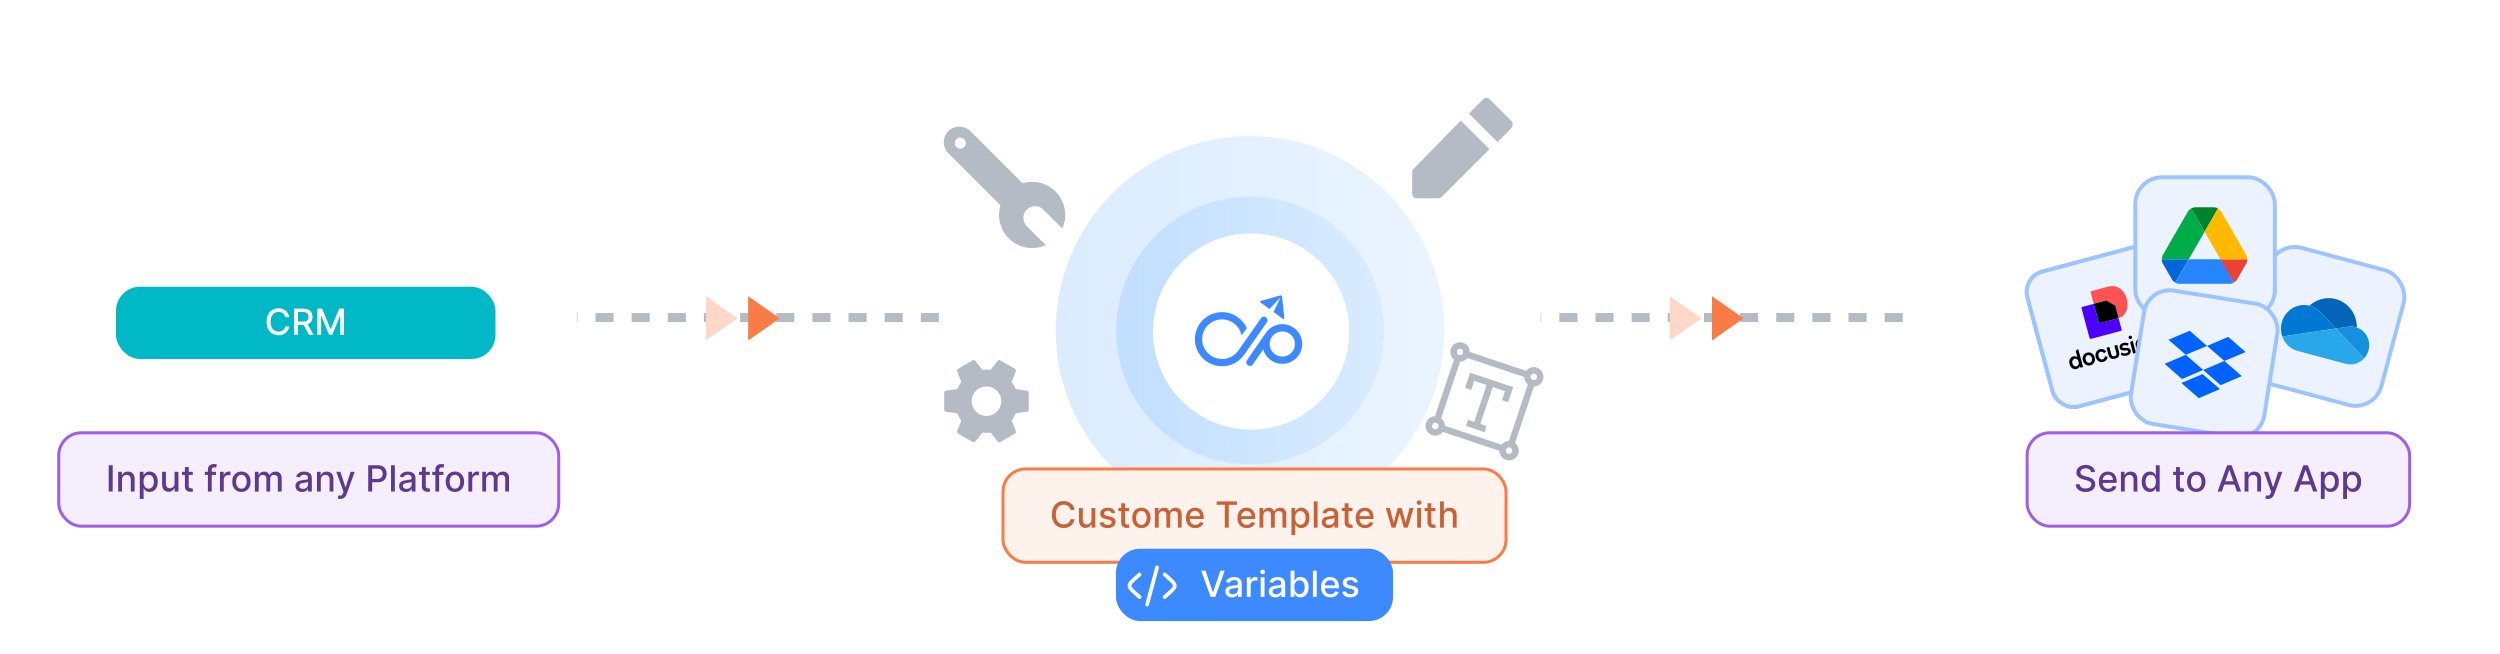 <svg width="830" height="217" viewBox="0 0 830 217" fill="none" xmlns="http://www.w3.org/2000/svg">
<path opacity="0.25" d="M415 174.19C450.622 174.19 479.5 145.313 479.5 109.69C479.5 74.068 450.622 45.191 415 45.191C379.378 45.191 350.5 74.068 350.5 109.69C350.5 145.313 379.378 174.19 415 174.19Z" fill="url(#paint0_linear_73_7697)"/>
<path opacity="0.25" d="M415.031 154.16C439.574 154.16 459.471 134.264 459.471 109.72C459.471 85.177 439.574 65.28 415.031 65.28C390.487 65.28 370.591 85.177 370.591 109.72C370.591 134.264 390.487 154.16 415.031 154.16Z" fill="url(#paint1_linear_73_7697)"/>
<g filter="url(#filter0_d_73_7697)">
<path d="M414.942 142.197C396.957 142.197 382.377 127.617 382.377 109.632C382.377 91.647 396.957 77.067 414.942 77.067C432.927 77.067 447.507 91.647 447.507 109.632C447.507 127.617 432.927 142.197 414.942 142.197Z" fill="white"/>
</g>
<g clip-path="url(#clip0_73_7697)">
<path d="M425.725 118.388C428.044 118.388 429.922 116.515 429.922 114.208C429.922 111.902 428.044 110.029 425.725 110.029C423.405 110.029 421.527 111.902 421.527 114.208C421.527 116.515 423.405 118.388 425.725 118.388ZM419.374 116.018L415.945 120.998C415.572 121.54 414.83 121.677 414.288 121.304C414.286 121.302 414.283 121.3 414.281 121.298L414.275 121.294C413.734 120.915 413.599 120.171 413.974 119.627L420.152 110.653C420.179 110.615 420.207 110.578 420.237 110.544C421.422 108.782 423.438 107.623 425.725 107.623C429.372 107.623 432.328 110.571 432.328 114.208C432.328 117.845 429.372 120.794 425.725 120.794C422.707 120.794 420.162 118.775 419.374 116.018Z" fill="#3D89FF"/>
<path fill-rule="evenodd" clip-rule="evenodd" d="M411.755 109.962C410.708 107.597 408.355 106.038 405.714 106.038C402.068 106.038 399.115 108.982 399.115 112.612C399.115 116.241 402.068 119.186 405.714 119.186C407.977 119.186 410.041 118.044 411.252 116.187L411.259 116.192L418.686 105.6C419.042 105.092 419.743 104.969 420.25 105.326C420.268 105.338 420.284 105.35 420.301 105.363L420.342 105.396C420.843 105.79 420.949 106.507 420.584 107.029L413.226 117.565C411.614 119.991 408.851 121.592 405.714 121.592C400.74 121.592 396.709 117.571 396.709 112.612C396.709 107.652 400.74 103.632 405.714 103.632C409.395 103.632 412.56 105.835 413.956 108.99L413.958 108.99C412.951 110.344 412.357 111.144 412.176 111.39C412.134 111.101 411.994 110.625 411.755 109.962Z" fill="#3D89FF"/>
<path fill-rule="evenodd" clip-rule="evenodd" d="M426.39 105.615L425.652 98.464C425.632 98.274 425.452 98.092 425.25 98.059C425.198 98.05 425.147 98.052 425.101 98.065L418.564 99.9C418.388 99.95 418.329 100.141 418.432 100.328C418.467 100.392 418.518 100.45 418.58 100.495L421.471 102.608L425.162 98.686L422.802 103.58L425.855 105.811C426.036 105.942 426.257 105.934 426.35 105.792C426.383 105.743 426.397 105.681 426.39 105.615Z" fill="#3D89FF"/>
</g>
<path d="M631.709 105.42L511.501 105.42" stroke="#B5BBC5" stroke-width="3" stroke-dasharray="6 6"/>
<path d="M469.334 56.023C469.001 56.19 468.834 56.69 468.834 57.19V64.19C468.834 65.19 469.501 65.857 470.501 65.857H477.501C478.001 65.857 478.334 65.69 478.667 65.357L494.501 49.523L485.001 40.023L469.334 56.023ZM501.667 40.023L494.667 33.023C494.001 32.357 493.001 32.357 492.334 33.023L487.667 37.69L497.167 47.19L501.834 42.523C502.334 41.857 502.334 40.69 501.667 40.023Z" fill="#B5BBC5"/>
<g clip-path="url(#clip1_73_7697)">
<path d="M485.764 113.788C484.085 113.225 482.235 114.146 481.672 115.826C481.233 117.138 481.702 118.54 482.725 119.367L476.418 138.192C475.758 138.212 475.12 138.433 474.589 138.825C474.057 139.217 473.658 139.762 473.444 140.386C472.882 142.066 473.803 143.915 475.482 144.478C476.804 144.921 478.219 144.436 479.042 143.398L497.781 149.676C497.815 151.001 498.65 152.239 499.972 152.682C501.651 153.245 503.501 152.324 504.063 150.644C504.506 149.322 504.025 147.904 502.984 147.083L509.272 128.313C510.598 128.284 511.836 127.444 512.278 126.124C512.841 124.443 511.919 122.595 510.24 122.033C508.918 121.59 507.504 122.071 506.68 123.113L487.951 116.838C487.949 116.166 487.737 115.511 487.345 114.964C486.953 114.417 486.4 114.006 485.764 113.788ZM485.08 115.831C485.656 116.024 485.952 116.619 485.759 117.195C485.566 117.771 484.971 118.067 484.395 117.874C484.26 117.831 484.134 117.761 484.027 117.669C483.919 117.576 483.831 117.463 483.767 117.336C483.704 117.209 483.667 117.07 483.658 116.928C483.649 116.786 483.669 116.644 483.716 116.51C483.909 115.934 484.503 115.638 485.08 115.831ZM509.555 124.076C510.131 124.269 510.428 124.864 510.235 125.44C510.041 126.016 509.447 126.312 508.871 126.119C508.735 126.076 508.61 126.006 508.502 125.914C508.394 125.821 508.306 125.708 508.243 125.581C508.179 125.454 508.142 125.315 508.133 125.173C508.124 125.031 508.144 124.889 508.191 124.755C508.384 124.179 508.979 123.883 509.555 124.076ZM487.244 118.874L505.996 125.156C506.021 126.119 506.473 127.029 507.229 127.628L500.941 146.398C500.463 146.409 499.993 146.526 499.565 146.739C499.138 146.952 498.762 147.258 498.466 147.633L479.726 141.355C479.716 140.871 479.597 140.395 479.38 139.963C479.162 139.531 478.851 139.153 478.468 138.856L484.762 120.07C485.724 120.06 486.636 119.618 487.244 118.874ZM488.097 123.723L488.094 123.731L486.394 128.757L488.438 129.442L489.448 126.453L493.549 127.827L489.432 140.047L487.388 139.353L486.695 141.394L492.843 143.476L493.533 141.435L491.472 140.735L495.594 128.512L499.656 129.873L498.651 132.861L500.694 133.546L502.394 128.513L488.097 123.723ZM476.854 140.392C477.428 140.585 477.726 141.18 477.533 141.756C477.34 142.332 476.743 142.628 476.169 142.436C476.034 142.392 475.908 142.322 475.801 142.23C475.693 142.137 475.604 142.024 475.541 141.897C475.478 141.77 475.441 141.631 475.432 141.49C475.423 141.348 475.443 141.206 475.49 141.072C475.683 140.495 476.275 140.198 476.854 140.392ZM501.341 148.596C501.917 148.789 502.213 149.383 502.02 149.96C501.827 150.536 501.232 150.832 500.656 150.639C500.521 150.596 500.395 150.526 500.288 150.433C500.18 150.341 500.092 150.228 500.028 150.101C499.965 149.973 499.928 149.835 499.919 149.693C499.91 149.551 499.93 149.409 499.977 149.275C500.17 148.699 500.764 148.403 501.341 148.596Z" fill="#B5BBC5"/>
</g>
<path d="M578.887 105.69L568.387 98.329L568.387 113.052L578.887 105.69Z" fill="#F97B45"/>
<path d="M564.887 105.69L554.387 98.329L554.387 113.052L564.887 105.69Z" fill="#FDD7C7"/>
<path d="M311.709 105.42L191.501 105.42" stroke="#B5BBC5" stroke-width="3" stroke-dasharray="6 6"/>
<path d="M258.887 105.69L248.387 98.329L248.387 113.052L258.887 105.69Z" fill="#F97B45"/>
<path d="M244.887 105.69L234.387 98.329L234.387 113.052L244.887 105.69Z" fill="#FDD7C7"/>
<rect x="333" y="155.69" width="167" height="31" rx="7.5" fill="#FEF2EC"/>
<rect x="333" y="155.69" width="167" height="31" rx="7.5" stroke="#F97B45"/>
<path d="M356.75 169.301H355.421C355.37 169.017 355.275 168.767 355.135 168.551C354.996 168.335 354.826 168.152 354.624 168.002C354.422 167.851 354.196 167.737 353.946 167.661C353.699 167.584 353.436 167.546 353.158 167.546C352.655 167.546 352.205 167.672 351.807 167.925C351.412 168.178 351.1 168.548 350.87 169.037C350.642 169.526 350.529 170.122 350.529 170.827C350.529 171.537 350.642 172.136 350.87 172.625C351.1 173.114 351.414 173.483 351.811 173.733C352.209 173.983 352.657 174.108 353.154 174.108C353.429 174.108 353.691 174.071 353.938 173.997C354.188 173.921 354.414 173.808 354.615 173.661C354.817 173.513 354.988 173.332 355.127 173.119C355.269 172.903 355.367 172.656 355.421 172.378L356.75 172.382C356.679 172.811 356.542 173.206 356.337 173.567C356.135 173.925 355.875 174.234 355.557 174.496C355.242 174.754 354.881 174.955 354.475 175.097C354.069 175.239 353.625 175.31 353.145 175.31C352.39 175.31 351.716 175.131 351.125 174.773C350.534 174.412 350.069 173.896 349.728 173.226C349.39 172.555 349.221 171.756 349.221 170.827C349.221 169.895 349.391 169.095 349.732 168.428C350.073 167.757 350.539 167.243 351.13 166.885C351.721 166.524 352.392 166.344 353.145 166.344C353.608 166.344 354.04 166.411 354.441 166.544C354.844 166.675 355.206 166.868 355.527 167.124C355.848 167.377 356.114 167.686 356.324 168.053C356.534 168.416 356.676 168.832 356.75 169.301ZM362.37 172.476V168.645H363.648V175.19H362.396V174.057H362.327C362.177 174.406 361.935 174.698 361.603 174.93C361.273 175.161 360.863 175.276 360.371 175.276C359.951 175.276 359.579 175.183 359.255 174.999C358.934 174.811 358.681 174.534 358.496 174.168C358.315 173.801 358.224 173.348 358.224 172.808V168.645H359.498V172.655C359.498 173.101 359.621 173.456 359.869 173.72C360.116 173.984 360.437 174.117 360.832 174.117C361.07 174.117 361.308 174.057 361.543 173.938C361.782 173.818 361.979 173.638 362.136 173.396C362.295 173.155 362.373 172.848 362.37 172.476ZM370.265 170.243L369.11 170.448C369.062 170.3 368.985 170.159 368.88 170.026C368.778 169.892 368.639 169.783 368.463 169.698C368.287 169.612 368.066 169.57 367.802 169.57C367.441 169.57 367.14 169.651 366.899 169.813C366.657 169.972 366.537 170.178 366.537 170.43C366.537 170.649 366.618 170.825 366.779 170.959C366.941 171.092 367.203 171.202 367.564 171.287L368.603 171.526C369.206 171.665 369.654 171.879 369.95 172.169C370.245 172.459 370.393 172.835 370.393 173.298C370.393 173.69 370.279 174.04 370.052 174.347C369.828 174.651 369.514 174.889 369.11 175.063C368.71 175.236 368.245 175.323 367.717 175.323C366.984 175.323 366.386 175.166 365.923 174.854C365.46 174.538 365.176 174.091 365.071 173.511L366.302 173.324C366.379 173.645 366.537 173.888 366.775 174.053C367.014 174.215 367.325 174.296 367.708 174.296C368.126 174.296 368.46 174.209 368.71 174.036C368.96 173.859 369.085 173.645 369.085 173.392C369.085 173.188 369.008 173.016 368.855 172.877C368.704 172.737 368.473 172.632 368.16 172.561L367.052 172.318C366.441 172.179 365.99 171.957 365.697 171.653C365.407 171.35 365.262 170.965 365.262 170.499C365.262 170.112 365.37 169.774 365.586 169.484C365.802 169.195 366.1 168.969 366.481 168.807C366.862 168.642 367.298 168.56 367.789 168.56C368.497 168.56 369.054 168.713 369.46 169.02C369.866 169.324 370.135 169.732 370.265 170.243ZM374.849 168.645V169.668H371.274V168.645H374.849ZM372.233 167.077H373.507V173.269C373.507 173.516 373.544 173.702 373.618 173.827C373.692 173.949 373.787 174.033 373.903 174.078C374.023 174.121 374.152 174.142 374.291 174.142C374.393 174.142 374.483 174.135 374.56 174.121C374.636 174.107 374.696 174.095 374.739 174.087L374.969 175.139C374.895 175.168 374.79 175.196 374.653 175.225C374.517 175.256 374.347 175.273 374.142 175.276C373.807 175.281 373.494 175.222 373.205 175.097C372.915 174.972 372.68 174.778 372.501 174.517C372.322 174.256 372.233 173.928 372.233 173.533V167.077ZM378.946 175.323C378.332 175.323 377.797 175.182 377.339 174.901C376.882 174.619 376.527 174.226 376.274 173.72C376.021 173.215 375.895 172.624 375.895 171.948C375.895 171.269 376.021 170.675 376.274 170.166C376.527 169.658 376.882 169.263 377.339 168.982C377.797 168.7 378.332 168.56 378.946 168.56C379.559 168.56 380.095 168.7 380.552 168.982C381.01 169.263 381.365 169.658 381.618 170.166C381.87 170.675 381.997 171.269 381.997 171.948C381.997 172.624 381.87 173.215 381.618 173.72C381.365 174.226 381.01 174.619 380.552 174.901C380.095 175.182 379.559 175.323 378.946 175.323ZM378.95 174.253C379.348 174.253 379.677 174.148 379.939 173.938C380.2 173.727 380.393 173.448 380.518 173.098C380.646 172.749 380.71 172.364 380.71 171.943C380.71 171.526 380.646 171.142 380.518 170.793C380.393 170.44 380.2 170.158 379.939 169.945C379.677 169.732 379.348 169.625 378.95 169.625C378.549 169.625 378.217 169.732 377.953 169.945C377.691 170.158 377.497 170.44 377.369 170.793C377.244 171.142 377.181 171.526 377.181 171.943C377.181 172.364 377.244 172.749 377.369 173.098C377.497 173.448 377.691 173.727 377.953 173.938C378.217 174.148 378.549 174.253 378.95 174.253ZM383.419 175.19V168.645H384.642V169.71H384.723C384.859 169.35 385.082 169.068 385.392 168.867C385.702 168.662 386.072 168.56 386.504 168.56C386.942 168.56 387.308 168.662 387.604 168.867C387.902 169.071 388.122 169.352 388.264 169.71H388.332C388.489 169.361 388.737 169.082 389.078 168.875C389.419 168.665 389.825 168.56 390.297 168.56C390.891 168.56 391.375 168.746 391.75 169.118C392.128 169.49 392.317 170.051 392.317 170.801V175.19H391.043V170.921C391.043 170.477 390.922 170.156 390.68 169.957C390.439 169.759 390.151 169.659 389.815 169.659C389.401 169.659 389.078 169.787 388.848 170.043C388.618 170.296 388.503 170.621 388.503 171.019V175.19H387.233V170.84C387.233 170.484 387.122 170.199 386.901 169.983C386.679 169.767 386.391 169.659 386.036 169.659C385.794 169.659 385.571 169.723 385.366 169.851C385.165 169.976 385.001 170.151 384.876 170.375C384.754 170.6 384.693 170.859 384.693 171.155V175.19H383.419ZM396.846 175.323C396.201 175.323 395.645 175.185 395.179 174.909C394.716 174.631 394.358 174.24 394.105 173.737C393.855 173.232 393.73 172.639 393.73 171.96C393.73 171.29 393.855 170.699 394.105 170.188C394.358 169.676 394.711 169.277 395.162 168.99C395.617 168.703 396.148 168.56 396.756 168.56C397.125 168.56 397.483 168.621 397.83 168.743C398.176 168.865 398.488 169.057 398.763 169.318C399.039 169.58 399.256 169.919 399.415 170.337C399.574 170.752 399.654 171.256 399.654 171.85V172.301H394.451V171.347H398.405C398.405 171.011 398.337 170.715 398.201 170.456C398.064 170.195 397.873 169.989 397.625 169.838C397.381 169.688 397.094 169.612 396.765 169.612C396.407 169.612 396.094 169.7 395.827 169.877C395.563 170.05 395.358 170.277 395.213 170.558C395.071 170.837 395 171.139 395 171.466V172.212C395 172.649 395.077 173.021 395.23 173.328C395.387 173.635 395.604 173.869 395.882 174.031C396.161 174.19 396.486 174.27 396.858 174.27C397.1 174.27 397.32 174.236 397.519 174.168C397.718 174.097 397.89 173.992 398.034 173.852C398.179 173.713 398.29 173.541 398.367 173.337L399.573 173.554C399.476 173.909 399.303 174.22 399.053 174.487C398.806 174.752 398.495 174.957 398.12 175.105C397.748 175.25 397.323 175.323 396.846 175.323ZM403.915 167.597V166.463H410.669V167.597H407.946V175.19H406.634V167.597H403.915ZM413.931 175.323C413.287 175.323 412.731 175.185 412.265 174.909C411.802 174.631 411.444 174.24 411.191 173.737C410.941 173.232 410.816 172.639 410.816 171.96C410.816 171.29 410.941 170.699 411.191 170.188C411.444 169.676 411.797 169.277 412.248 168.99C412.703 168.703 413.234 168.56 413.842 168.56C414.211 168.56 414.569 168.621 414.916 168.743C415.262 168.865 415.574 169.057 415.849 169.318C416.125 169.58 416.342 169.919 416.501 170.337C416.66 170.752 416.74 171.256 416.74 171.85V172.301H411.537V171.347H415.491C415.491 171.011 415.423 170.715 415.287 170.456C415.15 170.195 414.958 169.989 414.711 169.838C414.467 169.688 414.18 169.612 413.85 169.612C413.493 169.612 413.18 169.7 412.913 169.877C412.649 170.05 412.444 170.277 412.299 170.558C412.157 170.837 412.086 171.139 412.086 171.466V172.212C412.086 172.649 412.163 173.021 412.316 173.328C412.473 173.635 412.69 173.869 412.968 174.031C413.247 174.19 413.572 174.27 413.944 174.27C414.186 174.27 414.406 174.236 414.605 174.168C414.804 174.097 414.975 173.992 415.12 173.852C415.265 173.713 415.376 173.541 415.453 173.337L416.659 173.554C416.562 173.909 416.389 174.22 416.139 174.487C415.892 174.752 415.581 174.957 415.206 175.105C414.833 175.25 414.409 175.323 413.931 175.323ZM418.153 175.19V168.645H419.376V169.71H419.457C419.594 169.35 419.817 169.068 420.126 168.867C420.436 168.662 420.807 168.56 421.239 168.56C421.676 168.56 422.043 168.662 422.338 168.867C422.636 169.071 422.857 169.352 422.999 169.71H423.067C423.223 169.361 423.472 169.082 423.812 168.875C424.153 168.665 424.56 168.56 425.031 168.56C425.625 168.56 426.109 168.746 426.484 169.118C426.862 169.49 427.051 170.051 427.051 170.801V175.19H425.777V170.921C425.777 170.477 425.656 170.156 425.415 169.957C425.173 169.759 424.885 169.659 424.55 169.659C424.135 169.659 423.812 169.787 423.582 170.043C423.352 170.296 423.237 170.621 423.237 171.019V175.19H421.967V170.84C421.967 170.484 421.857 170.199 421.635 169.983C421.413 169.767 421.125 169.659 420.77 169.659C420.528 169.659 420.305 169.723 420.101 169.851C419.899 169.976 419.736 170.151 419.611 170.375C419.489 170.6 419.428 170.859 419.428 171.155V175.19H418.153ZM428.759 177.645V168.645H430.003V169.706H430.11C430.184 169.57 430.29 169.412 430.429 169.233C430.569 169.054 430.762 168.898 431.009 168.764C431.256 168.628 431.583 168.56 431.989 168.56C432.517 168.56 432.989 168.693 433.404 168.96C433.819 169.227 434.144 169.612 434.38 170.115C434.618 170.618 434.738 171.223 434.738 171.93C434.738 172.638 434.62 173.244 434.384 173.75C434.148 174.253 433.824 174.641 433.412 174.913C433 175.183 432.53 175.318 432.002 175.318C431.604 175.318 431.279 175.252 431.026 175.118C430.776 174.984 430.58 174.828 430.438 174.649C430.296 174.47 430.186 174.311 430.11 174.172H430.033V177.645H428.759ZM430.007 171.918C430.007 172.378 430.074 172.781 430.208 173.128C430.341 173.475 430.534 173.746 430.787 173.942C431.04 174.135 431.35 174.232 431.716 174.232C432.097 174.232 432.415 174.131 432.671 173.929C432.926 173.725 433.12 173.448 433.25 173.098C433.384 172.749 433.451 172.355 433.451 171.918C433.451 171.486 433.385 171.098 433.255 170.754C433.127 170.411 432.934 170.139 432.675 169.94C432.419 169.742 432.1 169.642 431.716 169.642C431.347 169.642 431.034 169.737 430.779 169.928C430.526 170.118 430.334 170.384 430.203 170.725C430.073 171.065 430.007 171.463 430.007 171.918ZM437.439 166.463V175.19H436.165V166.463H437.439ZM441.058 175.335C440.643 175.335 440.268 175.259 439.933 175.105C439.598 174.949 439.332 174.723 439.136 174.428C438.943 174.132 438.847 173.77 438.847 173.341C438.847 172.972 438.918 172.668 439.06 172.429C439.202 172.19 439.393 172.002 439.635 171.862C439.876 171.723 440.146 171.618 440.445 171.547C440.743 171.476 441.047 171.422 441.357 171.385C441.749 171.34 442.067 171.303 442.311 171.274C442.555 171.243 442.733 171.193 442.844 171.125C442.955 171.057 443.01 170.946 443.01 170.793V170.763C443.01 170.391 442.905 170.102 442.695 169.898C442.487 169.693 442.178 169.591 441.766 169.591C441.337 169.591 440.999 169.686 440.751 169.877C440.507 170.064 440.338 170.273 440.244 170.503L439.047 170.23C439.189 169.832 439.396 169.511 439.669 169.267C439.945 169.02 440.261 168.841 440.619 168.73C440.977 168.617 441.354 168.56 441.749 168.56C442.01 168.56 442.287 168.591 442.58 168.653C442.875 168.713 443.151 168.824 443.406 168.986C443.665 169.148 443.876 169.379 444.041 169.68C444.206 169.979 444.288 170.367 444.288 170.844V175.19H443.044V174.296H442.993C442.911 174.46 442.787 174.622 442.622 174.781C442.457 174.94 442.246 175.073 441.987 175.178C441.729 175.283 441.419 175.335 441.058 175.335ZM441.335 174.313C441.688 174.313 441.989 174.243 442.239 174.104C442.491 173.965 442.683 173.783 442.814 173.558C442.947 173.331 443.014 173.088 443.014 172.83V171.986C442.969 172.031 442.881 172.074 442.75 172.114C442.622 172.151 442.476 172.183 442.311 172.212C442.146 172.237 441.986 172.261 441.83 172.284C441.673 172.304 441.543 172.321 441.438 172.335C441.19 172.367 440.964 172.419 440.76 172.493C440.558 172.567 440.396 172.673 440.274 172.813C440.155 172.949 440.095 173.131 440.095 173.358C440.095 173.673 440.212 173.912 440.445 174.074C440.678 174.233 440.974 174.313 441.335 174.313ZM449.041 168.645V169.668H445.466V168.645H449.041ZM446.424 167.077H447.699V173.269C447.699 173.516 447.735 173.702 447.809 173.827C447.883 173.949 447.978 174.033 448.095 174.078C448.214 174.121 448.343 174.142 448.483 174.142C448.585 174.142 448.674 174.135 448.751 174.121C448.828 174.107 448.887 174.095 448.93 174.087L449.16 175.139C449.086 175.168 448.981 175.196 448.845 175.225C448.708 175.256 448.538 175.273 448.333 175.276C447.998 175.281 447.686 175.222 447.396 175.097C447.106 174.972 446.872 174.778 446.693 174.517C446.514 174.256 446.424 173.928 446.424 173.533V167.077ZM453.201 175.323C452.556 175.323 452.001 175.185 451.535 174.909C451.072 174.631 450.714 174.24 450.461 173.737C450.211 173.232 450.086 172.639 450.086 171.96C450.086 171.29 450.211 170.699 450.461 170.188C450.714 169.676 451.066 169.277 451.518 168.99C451.972 168.703 452.504 168.56 453.112 168.56C453.481 168.56 453.839 168.621 454.185 168.743C454.532 168.865 454.843 169.057 455.119 169.318C455.394 169.58 455.612 169.919 455.771 170.337C455.93 170.752 456.009 171.256 456.009 171.85V172.301H450.806V171.347H454.761C454.761 171.011 454.692 170.715 454.556 170.456C454.42 170.195 454.228 169.989 453.981 169.838C453.737 169.688 453.45 169.612 453.12 169.612C452.762 169.612 452.45 169.7 452.183 169.877C451.918 170.05 451.714 170.277 451.569 170.558C451.427 170.837 451.356 171.139 451.356 171.466V172.212C451.356 172.649 451.433 173.021 451.586 173.328C451.742 173.635 451.96 173.869 452.238 174.031C452.516 174.19 452.842 174.27 453.214 174.27C453.455 174.27 453.675 174.236 453.874 174.168C454.073 174.097 454.245 173.992 454.39 173.852C454.535 173.713 454.646 173.541 454.722 173.337L455.928 173.554C455.832 173.909 455.658 174.22 455.408 174.487C455.161 174.752 454.85 174.957 454.475 175.105C454.103 175.25 453.678 175.323 453.201 175.323ZM462.018 175.19L460.092 168.645H461.408L462.691 173.452H462.755L464.042 168.645H465.359L466.637 173.43H466.701L467.975 168.645H469.292L467.37 175.19H466.07L464.741 170.465H464.643L463.313 175.19H462.018ZM470.501 175.19V168.645H471.775V175.19H470.501ZM471.145 167.635C470.923 167.635 470.733 167.561 470.574 167.413C470.417 167.263 470.339 167.084 470.339 166.877C470.339 166.666 470.417 166.487 470.574 166.34C470.733 166.189 470.923 166.114 471.145 166.114C471.366 166.114 471.555 166.189 471.711 166.34C471.87 166.487 471.95 166.666 471.95 166.877C471.95 167.084 471.87 167.263 471.711 167.413C471.555 167.561 471.366 167.635 471.145 167.635ZM476.545 168.645V169.668H472.969V168.645H476.545ZM473.928 167.077H475.202V173.269C475.202 173.516 475.239 173.702 475.313 173.827C475.387 173.949 475.482 174.033 475.599 174.078C475.718 174.121 475.847 174.142 475.987 174.142C476.089 174.142 476.178 174.135 476.255 174.121C476.332 174.107 476.391 174.095 476.434 174.087L476.664 175.139C476.59 175.168 476.485 175.196 476.349 175.225C476.212 175.256 476.042 175.273 475.837 175.276C475.502 175.281 475.19 175.222 474.9 175.097C474.61 174.972 474.376 174.778 474.197 174.517C474.018 174.256 473.928 173.928 473.928 173.533V167.077ZM479.369 171.304V175.19H478.095V166.463H479.352V169.71H479.433C479.586 169.358 479.821 169.078 480.136 168.871C480.451 168.663 480.863 168.56 481.372 168.56C481.821 168.56 482.213 168.652 482.548 168.837C482.886 169.021 483.147 169.297 483.332 169.663C483.52 170.027 483.613 170.482 483.613 171.027V175.19H482.339V171.18C482.339 170.7 482.216 170.328 481.968 170.064C481.721 169.797 481.377 169.663 480.937 169.663C480.636 169.663 480.366 169.727 480.127 169.855C479.892 169.983 479.706 170.171 479.569 170.418C479.436 170.662 479.369 170.957 479.369 171.304Z" fill="#C76237"/>
<rect x="370.5" y="182.19" width="92" height="24" rx="8" fill="#3D89FF"/>
<path d="M384.318 187.754C384.652 187.843 384.849 188.186 384.76 188.519L381.449 200.877C381.359 201.211 381.017 201.409 380.683 201.319C380.35 201.23 380.152 200.887 380.241 200.554L383.553 188.196C383.642 187.862 383.985 187.665 384.318 187.754Z" fill="white"/>
<path d="M386.203 190.297C386.434 190.041 386.829 190.02 387.086 190.251L388.533 191.554C389.147 192.106 389.656 192.564 390.006 192.98C390.373 193.417 390.634 193.886 390.634 194.466C390.634 195.045 390.373 195.514 390.006 195.951C389.656 196.367 389.147 196.825 388.533 197.377L387.086 198.68C386.829 198.911 386.434 198.89 386.203 198.634C385.972 198.377 385.993 197.982 386.249 197.751L387.663 196.479C388.32 195.888 388.762 195.487 389.049 195.147C389.324 194.819 389.384 194.628 389.384 194.466C389.384 194.303 389.324 194.112 389.049 193.785C388.762 193.444 388.32 193.043 387.663 192.452L386.249 191.18C385.993 190.949 385.972 190.554 386.203 190.297Z" fill="white"/>
<path d="M378.752 191.18C379.009 190.949 379.03 190.554 378.799 190.297C378.568 190.041 378.173 190.02 377.916 190.251L376.468 191.554C375.854 192.106 375.345 192.564 374.996 192.98C374.628 193.417 374.367 193.886 374.367 194.466C374.367 195.045 374.628 195.514 374.996 195.951C375.345 196.367 375.854 196.825 376.468 197.377L377.916 198.68C378.173 198.911 378.568 198.89 378.799 198.634C379.03 198.377 379.009 197.982 378.752 197.751L377.338 196.479C376.682 195.888 376.239 195.487 375.953 195.147C375.677 194.819 375.617 194.628 375.617 194.466C375.617 194.303 375.677 194.112 375.953 193.785C376.239 193.444 376.682 193.043 377.338 192.452L378.752 191.18Z" fill="white"/>
<path d="M400.225 189.463L402.654 196.571H402.752L405.181 189.463H406.605L403.464 198.19H401.943L398.802 189.463H400.225ZM409.023 198.335C408.608 198.335 408.233 198.259 407.898 198.105C407.563 197.949 407.297 197.723 407.101 197.428C406.908 197.132 406.811 196.77 406.811 196.341C406.811 195.972 406.882 195.668 407.025 195.429C407.167 195.19 407.358 195.002 407.6 194.862C407.841 194.723 408.111 194.618 408.409 194.547C408.708 194.476 409.012 194.422 409.321 194.385C409.713 194.34 410.032 194.303 410.276 194.274C410.52 194.243 410.698 194.193 410.809 194.125C410.919 194.057 410.975 193.946 410.975 193.793V193.763C410.975 193.391 410.87 193.102 410.659 192.898C410.452 192.693 410.142 192.591 409.73 192.591C409.301 192.591 408.963 192.686 408.716 192.877C408.472 193.064 408.303 193.273 408.209 193.503L407.012 193.23C407.154 192.832 407.361 192.511 407.634 192.267C407.909 192.02 408.226 191.841 408.584 191.73C408.942 191.617 409.319 191.56 409.713 191.56C409.975 191.56 410.252 191.591 410.544 191.653C410.84 191.713 411.115 191.824 411.371 191.986C411.63 192.148 411.841 192.379 412.006 192.68C412.171 192.979 412.253 193.367 412.253 193.844V198.19H411.009V197.296H410.958C410.875 197.46 410.752 197.622 410.587 197.781C410.422 197.94 410.211 198.073 409.952 198.178C409.694 198.283 409.384 198.335 409.023 198.335ZM409.3 197.313C409.652 197.313 409.953 197.243 410.203 197.104C410.456 196.965 410.648 196.783 410.779 196.558C410.912 196.331 410.979 196.088 410.979 195.83V194.986C410.934 195.031 410.846 195.074 410.715 195.114C410.587 195.151 410.441 195.183 410.276 195.212C410.111 195.237 409.951 195.261 409.794 195.284C409.638 195.304 409.507 195.321 409.402 195.335C409.155 195.367 408.929 195.419 408.725 195.493C408.523 195.567 408.361 195.673 408.239 195.813C408.12 195.949 408.06 196.131 408.06 196.358C408.06 196.673 408.176 196.912 408.409 197.074C408.642 197.233 408.939 197.313 409.3 197.313ZM413.95 198.19V191.645H415.182V192.685H415.25C415.369 192.332 415.58 192.055 415.881 191.854C416.185 191.649 416.528 191.547 416.912 191.547C416.991 191.547 417.085 191.55 417.193 191.555C417.304 191.561 417.391 191.568 417.453 191.577V192.796C417.402 192.781 417.311 192.766 417.18 192.749C417.05 192.729 416.919 192.719 416.788 192.719C416.487 192.719 416.219 192.783 415.983 192.911C415.75 193.036 415.565 193.21 415.429 193.435C415.293 193.656 415.224 193.909 415.224 194.193V198.19H413.95ZM418.556 198.19V191.645H419.83V198.19H418.556ZM419.199 190.635C418.978 190.635 418.787 190.561 418.628 190.413C418.472 190.263 418.394 190.084 418.394 189.877C418.394 189.666 418.472 189.487 418.628 189.34C418.787 189.189 418.978 189.114 419.199 189.114C419.421 189.114 419.61 189.189 419.766 189.34C419.925 189.487 420.005 189.666 420.005 189.877C420.005 190.084 419.925 190.263 419.766 190.413C419.61 190.561 419.421 190.635 419.199 190.635ZM423.449 198.335C423.034 198.335 422.659 198.259 422.324 198.105C421.989 197.949 421.723 197.723 421.527 197.428C421.334 197.132 421.237 196.77 421.237 196.341C421.237 195.972 421.308 195.668 421.45 195.429C421.592 195.19 421.784 195.002 422.026 194.862C422.267 194.723 422.537 194.618 422.835 194.547C423.134 194.476 423.438 194.422 423.747 194.385C424.139 194.34 424.457 194.303 424.702 194.274C424.946 194.243 425.124 194.193 425.234 194.125C425.345 194.057 425.401 193.946 425.401 193.793V193.763C425.401 193.391 425.295 193.102 425.085 192.898C424.878 192.693 424.568 192.591 424.156 192.591C423.727 192.591 423.389 192.686 423.142 192.877C422.898 193.064 422.729 193.273 422.635 193.503L421.438 193.23C421.58 192.832 421.787 192.511 422.06 192.267C422.335 192.02 422.652 191.841 423.01 191.73C423.368 191.617 423.744 191.56 424.139 191.56C424.401 191.56 424.678 191.591 424.97 191.653C425.266 191.713 425.541 191.824 425.797 191.986C426.055 192.148 426.267 192.379 426.432 192.68C426.597 192.979 426.679 193.367 426.679 193.844V198.19H425.435V197.296H425.384C425.301 197.46 425.178 197.622 425.013 197.781C424.848 197.94 424.636 198.073 424.378 198.178C424.119 198.283 423.81 198.335 423.449 198.335ZM423.726 197.313C424.078 197.313 424.379 197.243 424.629 197.104C424.882 196.965 425.074 196.783 425.205 196.558C425.338 196.331 425.405 196.088 425.405 195.83V194.986C425.359 195.031 425.271 195.074 425.141 195.114C425.013 195.151 424.866 195.183 424.702 195.212C424.537 195.237 424.376 195.261 424.22 195.284C424.064 195.304 423.933 195.321 423.828 195.335C423.581 195.367 423.355 195.419 423.151 195.493C422.949 195.567 422.787 195.673 422.665 195.813C422.545 195.949 422.486 196.131 422.486 196.358C422.486 196.673 422.602 196.912 422.835 197.074C423.068 197.233 423.365 197.313 423.726 197.313ZM428.478 198.19V189.463H429.752V192.706H429.829C429.903 192.57 430.01 192.412 430.149 192.233C430.288 192.054 430.481 191.898 430.728 191.764C430.975 191.628 431.302 191.56 431.708 191.56C432.237 191.56 432.708 191.693 433.123 191.96C433.538 192.227 433.863 192.612 434.099 193.115C434.338 193.618 434.457 194.223 434.457 194.93C434.457 195.638 434.339 196.244 434.103 196.75C433.868 197.253 433.544 197.641 433.132 197.913C432.72 198.183 432.25 198.318 431.721 198.318C431.324 198.318 430.998 198.252 430.745 198.118C430.495 197.984 430.299 197.828 430.157 197.649C430.015 197.47 429.906 197.311 429.829 197.172H429.723V198.19H428.478ZM429.727 194.918C429.727 195.378 429.794 195.781 429.927 196.128C430.061 196.475 430.254 196.746 430.507 196.942C430.76 197.135 431.069 197.232 431.436 197.232C431.816 197.232 432.135 197.131 432.39 196.929C432.646 196.725 432.839 196.448 432.97 196.098C433.103 195.749 433.17 195.355 433.17 194.918C433.17 194.486 433.105 194.098 432.974 193.754C432.846 193.411 432.653 193.139 432.395 192.94C432.139 192.742 431.819 192.642 431.436 192.642C431.066 192.642 430.754 192.737 430.498 192.928C430.245 193.118 430.054 193.384 429.923 193.725C429.792 194.065 429.727 194.463 429.727 194.918ZM437.162 189.463V198.19H435.888V189.463H437.162ZM441.697 198.323C441.052 198.323 440.497 198.185 440.031 197.909C439.568 197.631 439.21 197.24 438.957 196.737C438.707 196.232 438.582 195.639 438.582 194.96C438.582 194.29 438.707 193.699 438.957 193.188C439.21 192.676 439.562 192.277 440.014 191.99C440.468 191.703 441 191.56 441.608 191.56C441.977 191.56 442.335 191.621 442.681 191.743C443.028 191.865 443.339 192.057 443.615 192.318C443.89 192.58 444.108 192.919 444.267 193.337C444.426 193.752 444.505 194.256 444.505 194.85V195.301H439.302V194.347H443.257C443.257 194.011 443.189 193.715 443.052 193.456C442.916 193.195 442.724 192.989 442.477 192.838C442.233 192.688 441.946 192.612 441.616 192.612C441.258 192.612 440.946 192.7 440.679 192.877C440.414 193.05 440.21 193.277 440.065 193.558C439.923 193.837 439.852 194.139 439.852 194.466V195.212C439.852 195.649 439.929 196.021 440.082 196.328C440.238 196.635 440.456 196.869 440.734 197.031C441.012 197.19 441.338 197.27 441.71 197.27C441.951 197.27 442.172 197.236 442.37 197.168C442.569 197.097 442.741 196.992 442.886 196.852C443.031 196.713 443.142 196.541 443.218 196.337L444.424 196.554C444.328 196.909 444.154 197.22 443.904 197.487C443.657 197.752 443.346 197.957 442.971 198.105C442.599 198.25 442.174 198.323 441.697 198.323ZM450.824 193.243L449.669 193.448C449.621 193.3 449.544 193.159 449.439 193.026C449.337 192.892 449.197 192.783 449.021 192.698C448.845 192.612 448.625 192.57 448.361 192.57C448 192.57 447.699 192.651 447.457 192.813C447.216 192.972 447.095 193.178 447.095 193.43C447.095 193.649 447.176 193.825 447.338 193.959C447.5 194.092 447.761 194.202 448.122 194.287L449.162 194.526C449.764 194.665 450.213 194.879 450.509 195.169C450.804 195.459 450.952 195.835 450.952 196.298C450.952 196.69 450.838 197.04 450.611 197.347C450.386 197.651 450.072 197.889 449.669 198.063C449.268 198.236 448.804 198.323 448.276 198.323C447.543 198.323 446.945 198.166 446.482 197.854C446.018 197.538 445.734 197.091 445.629 196.511L446.861 196.324C446.938 196.645 447.095 196.888 447.334 197.053C447.572 197.215 447.884 197.296 448.267 197.296C448.685 197.296 449.018 197.209 449.268 197.036C449.518 196.859 449.643 196.645 449.643 196.392C449.643 196.188 449.567 196.016 449.413 195.877C449.263 195.737 449.031 195.632 448.719 195.561L447.611 195.318C447 195.179 446.548 194.957 446.256 194.653C445.966 194.35 445.821 193.965 445.821 193.499C445.821 193.112 445.929 192.774 446.145 192.484C446.361 192.195 446.659 191.969 447.04 191.807C447.42 191.642 447.857 191.56 448.348 191.56C449.055 191.56 449.612 191.713 450.018 192.02C450.425 192.324 450.693 192.732 450.824 193.243Z" fill="white"/>
<g clip-path="url(#clip2_73_7697)">
<rect x="755.575" y="80" width="46.328" height="46.328" rx="8.87" transform="rotate(15 755.575 80)" fill="#ECF3FF" stroke="#9EC4FF" stroke-width="1.318"/>
<g clip-path="url(#clip3_73_7697)">
<path d="M770.377 103.655L775.496 109.071L779.572 108.47C780.402 108.339 781.248 108.384 782.057 108.602C782.192 108.638 782.323 108.68 782.453 108.724C782.486 106.846 781.985 105.006 781.012 103.428C780.039 101.851 778.636 100.603 776.972 99.836C775.309 99.07 773.457 98.817 771.642 99.111C769.827 99.404 768.127 100.229 766.749 101.487L766.843 101.509C768.198 101.87 769.422 102.614 770.377 103.655Z" fill="#0364B8"/>
<path d="M770.379 103.656C769.423 102.614 768.199 101.871 766.844 101.51L766.75 101.488C765.419 101.15 764.019 101.191 762.7 101.606C761.38 102.021 760.191 102.795 759.26 103.845C758.329 104.895 757.692 106.181 757.416 107.565C757.141 108.948 757.238 110.377 757.696 111.699L763.726 110.808L766.408 110.413L772.378 109.532L775.496 109.072L770.379 103.656Z" fill="#0078D4"/>
<path d="M782.453 108.723C782.322 108.678 782.19 108.637 782.057 108.601C781.248 108.384 780.403 108.339 779.572 108.47L775.496 109.071L776.38 110.006L779.28 113.074L780.544 114.412L784.87 118.989C785.581 118.217 786.094 117.278 786.363 116.256C786.631 115.235 786.645 114.164 786.405 113.143C786.164 112.121 785.676 111.181 784.986 110.409C784.296 109.637 783.425 109.057 782.453 108.723Z" fill="#1490DF"/>
<path d="M780.545 114.413L779.28 113.075L776.381 110.006L775.497 109.072L772.378 109.531L766.409 110.412L763.726 110.807L757.694 111.697C758.1 112.87 758.778 113.921 759.671 114.76C760.564 115.599 761.645 116.202 762.822 116.516L778.79 120.795C779.86 121.082 780.991 121.066 782.062 120.748C783.132 120.431 784.103 119.823 784.87 118.99L780.545 114.413Z" fill="#28A8EA"/>
</g>
<rect x="671.307" y="91.991" width="46.328" height="46.328" rx="6.964" transform="rotate(-15 671.307 91.991)" fill="#ECF3FF" stroke="#9EC4FF" stroke-width="1.318"/>
<rect x="671.307" y="91.991" width="46.328" height="46.328" rx="6.964" transform="rotate(-15 671.307 91.991)" fill="#ECF3FF" stroke="#9EC4FF" stroke-width="1.318"/>
<g clip-path="url(#clip4_73_7697)">
<path d="M717.119 112.284L717.8 114.828L716.865 115.079L716.228 112.703C716.073 112.125 715.737 111.868 715.251 111.998C714.766 112.128 714.536 112.554 714.598 113.147C714.608 113.29 714.658 113.502 714.777 113.944L715.199 115.522L714.264 115.773L713.181 111.732L714.01 111.51C714.023 111.544 714.139 111.901 714.145 111.924C714.153 111.953 714.193 111.96 714.21 111.934C714.481 111.571 714.792 111.217 715.32 111.076C716.188 110.843 716.853 111.292 717.119 112.284Z" fill="black"/>
<path d="M711.672 112.14L711.766 112.61C711.771 112.64 711.74 112.665 711.715 112.651C711.573 112.575 711.032 112.228 710.323 112.418C709.307 112.69 708.793 113.767 709.112 114.956C709.435 116.162 710.412 116.843 711.436 116.568C712.119 116.385 712.418 115.831 712.47 115.713C712.485 115.681 712.532 115.686 712.54 115.718C712.564 115.844 712.63 116.155 712.596 116.445C712.555 116.809 712.346 117.194 711.76 117.351C711.277 117.481 710.801 117.411 710.29 117.125L709.98 117.925C710.558 118.307 711.333 118.401 712.094 118.197C713.318 117.869 713.829 116.835 713.462 115.468L712.51 111.915L711.672 112.14ZM711.409 115.668C710.804 115.83 710.236 115.421 710.045 114.706C709.853 113.992 710.144 113.367 710.749 113.204C711.355 113.042 711.918 113.435 712.111 114.153C712.3 114.871 712.012 115.506 711.409 115.668Z" fill="black"/>
<path d="M707.385 116.333C707.59 117.1 707.084 117.786 706.138 118.04C705.397 118.238 704.659 118.128 704.154 117.823L704.266 117.01C704.636 117.198 705.218 117.455 705.901 117.272C706.377 117.144 706.596 116.86 706.525 116.595C706.443 116.288 706.042 116.309 705.566 116.343C704.885 116.38 703.971 116.389 703.736 115.513C703.54 114.779 704 114.115 704.881 113.879C705.558 113.698 706.21 113.8 706.702 114.029L706.414 114.795C705.943 114.592 705.495 114.55 705.09 114.658C704.685 114.767 704.529 114.989 704.594 115.231C704.685 115.571 705.146 115.541 705.484 115.519C706.332 115.459 707.161 115.496 707.385 116.333Z" fill="black"/>
<path d="M692.919 117.078C691.776 117.384 691.19 118.49 691.516 119.706C691.842 120.921 692.902 121.587 694.045 121.28C695.188 120.974 695.776 119.867 695.45 118.652C695.125 117.436 694.065 116.771 692.919 117.078ZM693.818 120.433C693.212 120.596 692.647 120.196 692.448 119.453C692.249 118.712 692.529 118.083 693.144 117.918C693.756 117.754 694.314 118.156 694.514 118.899C694.713 119.643 694.423 120.271 693.818 120.433Z" fill="black"/>
<path d="M695.78 118.563C695.458 117.364 696.039 116.242 697.137 115.947C698.008 115.714 698.763 115.98 699.281 116.721L698.536 117.256C698.173 116.81 697.817 116.673 697.367 116.793C696.804 116.944 696.525 117.587 696.72 118.315C696.914 119.039 697.474 119.46 698.041 119.308C698.494 119.187 698.731 118.891 698.822 118.323L699.735 118.415C699.657 119.316 699.136 119.923 698.265 120.156C697.165 120.444 696.101 119.762 695.78 118.563Z" fill="black"/>
<path d="M689.733 116.005C689.717 116.009 689.698 116.017 689.685 116.031L689.163 116.518C689.151 116.528 689.148 116.542 689.152 116.555L689.667 118.479C689.676 118.511 689.641 118.534 689.613 118.521C689.501 118.468 689.238 118.327 688.91 118.269C688.739 118.239 688.505 118.26 688.301 118.315C687.278 118.589 686.774 119.673 687.099 120.889C687.425 122.104 688.404 122.791 689.427 122.517C689.965 122.373 690.294 121.983 690.473 121.665C690.484 121.645 690.491 121.633 690.503 121.612C690.52 121.583 690.562 121.586 690.571 121.618L690.73 122.081L691.575 121.855L689.996 115.962C689.992 115.949 689.979 115.939 689.963 115.943L689.733 116.005ZM689.401 121.616C688.789 121.78 688.23 121.379 688.031 120.636C687.832 119.892 688.126 119.266 688.728 119.105C689.333 118.942 689.899 119.342 690.098 120.085C690.296 120.826 690.016 121.452 689.401 121.616Z" fill="black"/>
<path d="M707.729 113.21L707.226 113.678C707.215 113.688 707.212 113.702 707.215 113.715L708.203 117.4L709.139 117.15L708.062 113.132C708.058 113.119 708.045 113.108 708.029 113.113L707.776 113.18C707.758 113.189 707.743 113.196 707.729 113.21Z" fill="black"/>
<path d="M707.412 112.578C707.723 112.495 707.908 112.175 707.824 111.865C707.741 111.555 707.421 111.37 707.11 111.454C706.799 111.537 706.614 111.857 706.698 112.167C706.781 112.477 707.101 112.662 707.412 112.578Z" fill="black"/>
<path d="M702.901 114.487L703.489 116.682C703.935 118.347 703.072 118.858 702.24 119.081C701.408 119.304 700.404 119.289 699.959 117.628L699.371 115.433L700.304 115.183L700.954 117.61C701.017 117.846 701.24 118.445 702.014 118.238C702.788 118.03 702.683 117.404 702.619 117.164L701.968 114.737L702.901 114.487Z" fill="black"/>
<path d="M703.372 105.622L704.384 109.397C704.437 109.595 704.319 109.798 704.121 109.851L694.182 112.514C693.984 112.568 693.78 112.45 693.727 112.252L691.071 102.338C691.018 102.14 691.135 101.937 691.334 101.883L695.107 100.872L696.752 107.011C696.805 107.21 697.009 107.327 697.207 107.274L703.372 105.622Z" fill="#4C00FF"/>
<path d="M706.087 99.189C706.937 102.361 705.655 105.002 703.373 105.621L702.302 101.625C702.271 101.511 702.195 101.409 702.09 101.355L699.457 99.837C699.35 99.776 699.231 99.759 699.116 99.79L695.113 100.862L694.104 97.095C694.051 96.897 694.168 96.693 694.367 96.64L699.966 95.14C702.623 94.42 705.234 96.009 706.087 99.189Z" fill="#FF5252"/>
<path d="M702.088 101.348C702.195 101.41 702.269 101.504 702.3 101.619L703.37 105.615L697.213 107.265C697.015 107.318 696.811 107.201 696.758 107.002L695.113 100.863L699.116 99.791C699.231 99.76 699.358 99.775 699.456 99.838L702.088 101.348Z" fill="black"/>
</g>
<rect x="708.919" y="58.849" width="46.328" height="46.328" rx="8.87" fill="#ECF3FF" stroke="#9EC4FF" stroke-width="1.318"/>
<path d="M719.838 90.593L721.092 92.76C721.353 93.216 721.727 93.574 722.167 93.835L726.646 86.081H717.688C717.688 86.586 717.818 87.091 718.078 87.547L719.838 90.593Z" fill="#0066DA"/>
<path d="M731.908 76.959L727.428 69.205C726.989 69.466 726.614 69.824 726.353 70.28L718.078 84.615C717.823 85.061 717.688 85.566 717.688 86.081H726.646L731.908 76.959Z" fill="#00AC47"/>
<path d="M741.65 93.835C742.09 93.574 742.465 93.216 742.725 92.76L743.246 91.864L745.739 87.547C745.999 87.091 746.13 86.586 746.13 86.081H737.17L739.076 89.828L741.65 93.835Z" fill="#EA4335"/>
<path d="M731.909 76.958L736.389 69.204C735.949 68.944 735.444 68.814 734.923 68.814H728.896C728.374 68.814 727.87 68.96 727.43 69.204L731.909 76.958Z" fill="#00832D"/>
<path d="M737.17 86.081H726.647L722.168 93.835C722.608 94.095 723.113 94.226 723.634 94.226H740.184C740.705 94.226 741.21 94.079 741.65 93.835L737.17 86.081Z" fill="#2684FC"/>
<path d="M741.6 77.447L737.463 70.28C737.202 69.824 736.828 69.466 736.388 69.205L731.908 76.959L737.17 86.081H746.112C746.112 85.576 745.982 85.071 745.721 84.615L741.6 77.447Z" fill="#FFBA00"/>
<rect x="713.18" y="95.141" width="44.807" height="44.807" rx="8.566" transform="rotate(9.046 713.18 95.141)" fill="#ECF3FF" stroke="#9EC4FF" stroke-width="1.318"/>
<path d="M726.962 109.804L719.916 112.806L725.691 117.789L732.728 114.846L726.962 109.804ZM739.774 111.844L732.728 114.846L738.502 119.829L745.539 116.886L739.774 111.844ZM718.645 120.791L724.41 125.833L731.456 122.831L725.691 117.789L718.645 120.791ZM738.502 119.829L731.456 122.831L737.222 127.873L744.268 124.871L738.502 119.829ZM724.203 127.134L729.968 132.176L737.014 129.174L731.24 124.191L724.203 127.134Z" fill="#0062FF"/>
<rect x="673" y="143.69" width="127" height="31" rx="7.5" fill="#F5EFFD"/>
<rect x="673" y="143.69" width="127" height="31" rx="7.5" stroke="#9D5FEB"/>
<path d="M694.242 156.756C694.197 156.352 694.009 156.04 693.68 155.818C693.35 155.594 692.935 155.482 692.435 155.482C692.077 155.482 691.768 155.538 691.506 155.652C691.245 155.763 691.042 155.916 690.897 156.112C690.755 156.305 690.684 156.526 690.684 156.773C690.684 156.98 690.732 157.159 690.829 157.31C690.928 157.46 691.058 157.587 691.217 157.689C691.379 157.788 691.552 157.872 691.737 157.94C691.921 158.006 692.099 158.06 692.269 158.102L693.121 158.324C693.4 158.392 693.685 158.484 693.978 158.601C694.271 158.717 694.542 158.871 694.792 159.061C695.042 159.252 695.244 159.487 695.397 159.769C695.553 160.05 695.631 160.386 695.631 160.778C695.631 161.273 695.504 161.712 695.248 162.095C694.995 162.479 694.627 162.781 694.144 163.003C693.664 163.225 693.083 163.335 692.401 163.335C691.748 163.335 691.183 163.232 690.705 163.024C690.228 162.817 689.854 162.523 689.585 162.142C689.315 161.759 689.165 161.304 689.137 160.778H690.458C690.484 161.094 690.586 161.357 690.765 161.567C690.947 161.774 691.178 161.929 691.46 162.031C691.744 162.131 692.055 162.18 692.393 162.18C692.765 162.18 693.096 162.122 693.386 162.006C693.678 161.886 693.908 161.722 694.076 161.511C694.244 161.298 694.327 161.05 694.327 160.766C694.327 160.507 694.254 160.296 694.106 160.131C693.961 159.966 693.763 159.83 693.513 159.722C693.266 159.614 692.987 159.519 692.674 159.436L691.643 159.155C690.944 158.965 690.39 158.685 689.981 158.315C689.575 157.946 689.371 157.457 689.371 156.85C689.371 156.347 689.508 155.908 689.781 155.533C690.053 155.158 690.423 154.867 690.888 154.659C691.354 154.449 691.88 154.344 692.465 154.344C693.056 154.344 693.577 154.448 694.029 154.655C694.484 154.862 694.842 155.148 695.103 155.511C695.364 155.872 695.501 156.287 695.512 156.756H694.242ZM699.924 163.323C699.279 163.323 698.723 163.185 698.257 162.909C697.794 162.631 697.436 162.24 697.184 161.737C696.934 161.232 696.809 160.639 696.809 159.96C696.809 159.29 696.934 158.699 697.184 158.188C697.436 157.676 697.789 157.277 698.24 156.99C698.695 156.703 699.226 156.56 699.834 156.56C700.203 156.56 700.561 156.621 700.908 156.743C701.255 156.865 701.566 157.057 701.841 157.318C702.117 157.58 702.334 157.919 702.493 158.337C702.652 158.752 702.732 159.256 702.732 159.85V160.301H697.529V159.347H701.483C701.483 159.011 701.415 158.715 701.279 158.456C701.142 158.195 700.951 157.989 700.703 157.838C700.459 157.688 700.172 157.612 699.843 157.612C699.485 157.612 699.172 157.7 698.905 157.877C698.641 158.05 698.436 158.277 698.292 158.558C698.15 158.837 698.078 159.139 698.078 159.466V160.212C698.078 160.649 698.155 161.021 698.309 161.328C698.465 161.635 698.682 161.869 698.961 162.031C699.239 162.19 699.564 162.27 699.936 162.27C700.178 162.27 700.398 162.236 700.597 162.168C700.796 162.097 700.968 161.992 701.113 161.852C701.257 161.713 701.368 161.541 701.445 161.337L702.651 161.554C702.554 161.909 702.381 162.22 702.131 162.487C701.884 162.752 701.573 162.957 701.198 163.105C700.826 163.25 700.401 163.323 699.924 163.323ZM705.42 159.304V163.19H704.146V156.645H705.369V157.71H705.45C705.6 157.364 705.836 157.085 706.157 156.875C706.481 156.665 706.888 156.56 707.38 156.56C707.826 156.56 708.217 156.653 708.552 156.841C708.887 157.026 709.147 157.301 709.332 157.668C709.516 158.034 709.609 158.487 709.609 159.027V163.19H708.335V159.18C708.335 158.706 708.211 158.335 707.964 158.068C707.717 157.798 707.377 157.663 706.945 157.663C706.65 157.663 706.387 157.727 706.157 157.855C705.93 157.983 705.749 158.171 705.616 158.418C705.485 158.662 705.42 158.957 705.42 159.304ZM713.768 163.318C713.239 163.318 712.768 163.183 712.353 162.913C711.941 162.641 711.617 162.253 711.381 161.75C711.148 161.244 711.032 160.638 711.032 159.93C711.032 159.223 711.15 158.618 711.386 158.115C711.624 157.612 711.951 157.227 712.366 156.96C712.781 156.693 713.251 156.56 713.776 156.56C714.183 156.56 714.509 156.628 714.756 156.764C715.006 156.898 715.2 157.054 715.336 157.233C715.475 157.412 715.583 157.57 715.66 157.706H715.737V154.463H717.011V163.19H715.766V162.172H715.66C715.583 162.311 715.472 162.47 715.327 162.649C715.185 162.828 714.989 162.984 714.739 163.118C714.489 163.252 714.165 163.318 713.768 163.318ZM714.049 162.232C714.415 162.232 714.725 162.135 714.978 161.942C715.234 161.746 715.427 161.475 715.558 161.128C715.691 160.781 715.758 160.378 715.758 159.918C715.758 159.463 715.692 159.065 715.562 158.725C715.431 158.384 715.239 158.118 714.987 157.928C714.734 157.737 714.421 157.642 714.049 157.642C713.665 157.642 713.346 157.742 713.09 157.94C712.835 158.139 712.641 158.411 712.511 158.754C712.383 159.098 712.319 159.486 712.319 159.918C712.319 160.355 712.384 160.749 712.515 161.098C712.646 161.448 712.839 161.725 713.094 161.929C713.353 162.131 713.671 162.232 714.049 162.232ZM725.06 156.645V157.668H721.485V156.645H725.06ZM722.444 155.077H723.718V161.269C723.718 161.516 723.755 161.702 723.829 161.827C723.903 161.949 723.998 162.033 724.114 162.078C724.234 162.121 724.363 162.142 724.502 162.142C724.604 162.142 724.694 162.135 724.771 162.121C724.847 162.107 724.907 162.095 724.95 162.087L725.18 163.139C725.106 163.168 725.001 163.196 724.864 163.225C724.728 163.256 724.558 163.273 724.353 163.276C724.018 163.281 723.705 163.222 723.415 163.097C723.126 162.972 722.891 162.778 722.712 162.517C722.533 162.256 722.444 161.928 722.444 161.533V155.077ZM729.157 163.323C728.543 163.323 728.007 163.182 727.55 162.901C727.093 162.619 726.738 162.226 726.485 161.72C726.232 161.215 726.105 160.624 726.105 159.948C726.105 159.269 726.232 158.675 726.485 158.166C726.738 157.658 727.093 157.263 727.55 156.982C728.007 156.7 728.543 156.56 729.157 156.56C729.77 156.56 730.306 156.7 730.763 156.982C731.221 157.263 731.576 157.658 731.828 158.166C732.081 158.675 732.208 159.269 732.208 159.948C732.208 160.624 732.081 161.215 731.828 161.72C731.576 162.226 731.221 162.619 730.763 162.901C730.306 163.182 729.77 163.323 729.157 163.323ZM729.161 162.253C729.559 162.253 729.888 162.148 730.15 161.938C730.411 161.727 730.604 161.448 730.729 161.098C730.857 160.749 730.921 160.364 730.921 159.943C730.921 159.526 730.857 159.142 730.729 158.793C730.604 158.44 730.411 158.158 730.15 157.945C729.888 157.732 729.559 157.625 729.161 157.625C728.76 157.625 728.428 157.732 728.164 157.945C727.902 158.158 727.708 158.44 727.58 158.793C727.455 159.142 727.392 159.526 727.392 159.943C727.392 160.364 727.455 160.749 727.58 161.098C727.708 161.448 727.902 161.727 728.164 161.938C728.428 162.148 728.76 162.253 729.161 162.253ZM737.645 163.19H736.248L739.388 154.463H740.909L744.05 163.19H742.652L740.185 156.048H740.117L737.645 163.19ZM737.88 159.773H742.414V160.881H737.88V159.773ZM746.482 159.304V163.19H745.208V156.645H746.431V157.71H746.512C746.663 157.364 746.898 157.085 747.219 156.875C747.543 156.665 747.951 156.56 748.442 156.56C748.888 156.56 749.279 156.653 749.614 156.841C749.95 157.026 750.21 157.301 750.394 157.668C750.579 158.034 750.671 158.487 750.671 159.027V163.19H749.397V159.18C749.397 158.706 749.273 158.335 749.026 158.068C748.779 157.798 748.44 157.663 748.008 157.663C747.712 157.663 747.45 157.727 747.219 157.855C746.992 157.983 746.812 158.171 746.678 158.418C746.548 158.662 746.482 158.957 746.482 159.304ZM752.951 165.645C752.761 165.645 752.587 165.629 752.431 165.598C752.275 165.57 752.158 165.538 752.082 165.504L752.388 164.46C752.621 164.523 752.829 164.55 753.011 164.541C753.192 164.533 753.353 164.465 753.492 164.337C753.634 164.209 753.759 164 753.867 163.71L754.025 163.276L751.63 156.645H752.994L754.651 161.725H754.719L756.377 156.645H757.745L755.048 164.064C754.923 164.405 754.763 164.693 754.57 164.929C754.377 165.168 754.147 165.347 753.88 165.466C753.613 165.585 753.303 165.645 752.951 165.645ZM762.958 163.19H761.56L764.701 154.463H766.222L769.363 163.19H767.965L765.498 156.048H765.429L762.958 163.19ZM763.192 159.773H767.726V160.881H763.192V159.773ZM770.521 165.645V156.645H771.765V157.706H771.871C771.945 157.57 772.052 157.412 772.191 157.233C772.33 157.054 772.523 156.898 772.771 156.764C773.018 156.628 773.344 156.56 773.751 156.56C774.279 156.56 774.751 156.693 775.165 156.96C775.58 157.227 775.906 157.612 776.141 158.115C776.38 158.618 776.499 159.223 776.499 159.93C776.499 160.638 776.381 161.244 776.146 161.75C775.91 162.253 775.586 162.641 775.174 162.913C774.762 163.183 774.292 163.318 773.763 163.318C773.366 163.318 773.04 163.252 772.788 163.118C772.538 162.984 772.342 162.828 772.2 162.649C772.058 162.47 771.948 162.311 771.871 162.172H771.795V165.645H770.521ZM771.769 159.918C771.769 160.378 771.836 160.781 771.969 161.128C772.103 161.475 772.296 161.746 772.549 161.942C772.802 162.135 773.112 162.232 773.478 162.232C773.859 162.232 774.177 162.131 774.433 161.929C774.688 161.725 774.881 161.448 775.012 161.098C775.146 160.749 775.212 160.355 775.212 159.918C775.212 159.486 775.147 159.098 775.016 158.754C774.888 158.411 774.695 158.139 774.437 157.94C774.181 157.742 773.862 157.642 773.478 157.642C773.109 157.642 772.796 157.737 772.54 157.928C772.288 158.118 772.096 158.384 771.965 158.725C771.835 159.065 771.769 159.463 771.769 159.918ZM777.927 165.645V156.645H779.171V157.706H779.278C779.352 157.57 779.458 157.412 779.597 157.233C779.737 157.054 779.93 156.898 780.177 156.764C780.424 156.628 780.751 156.56 781.157 156.56C781.685 156.56 782.157 156.693 782.572 156.96C782.987 157.227 783.312 157.612 783.548 158.115C783.786 158.618 783.906 159.223 783.906 159.93C783.906 160.638 783.788 161.244 783.552 161.75C783.316 162.253 782.992 162.641 782.58 162.913C782.168 163.183 781.698 163.318 781.17 163.318C780.772 163.318 780.447 163.252 780.194 163.118C779.944 162.984 779.748 162.828 779.606 162.649C779.464 162.47 779.354 162.311 779.278 162.172H779.201V165.645H777.927ZM779.175 159.918C779.175 160.378 779.242 160.781 779.376 161.128C779.509 161.475 779.702 161.746 779.955 161.942C780.208 162.135 780.518 162.232 780.884 162.232C781.265 162.232 781.583 162.131 781.839 161.929C782.094 161.725 782.288 161.448 782.418 161.098C782.552 160.749 782.619 160.355 782.619 159.918C782.619 159.486 782.553 159.098 782.423 158.754C782.295 158.411 782.102 158.139 781.843 157.94C781.587 157.742 781.268 157.642 780.884 157.642C780.515 157.642 780.202 157.737 779.947 157.928C779.694 158.118 779.502 158.384 779.371 158.725C779.241 159.065 779.175 159.463 779.175 159.918Z" fill="#5E398D"/>
</g>
<path d="M347.187 81.378L340.833 75.023C340.134 74.288 339.749 73.308 339.762 72.294C339.775 71.279 340.184 70.31 340.901 69.592C341.619 68.875 342.588 68.466 343.603 68.453C344.618 68.44 345.597 68.824 346.333 69.523L352.687 75.878C353.332 74.458 353.665 72.916 353.666 71.357C353.666 69.639 353.263 67.946 352.491 66.412C351.719 64.878 350.598 63.546 349.219 62.523C347.839 61.5 346.239 60.814 344.547 60.52C342.855 60.227 341.118 60.333 339.474 60.831L322.186 43.543C321.213 42.571 319.894 42.024 318.519 42.024C317.838 42.024 317.164 42.158 316.535 42.419C315.906 42.68 315.334 43.062 314.853 43.543C314.371 44.025 313.989 44.596 313.728 45.225C313.468 45.855 313.334 46.529 313.334 47.21C313.334 48.585 313.88 49.904 314.853 50.877L332.141 68.165C331.643 69.808 331.536 71.546 331.83 73.238C332.123 74.93 332.809 76.53 333.832 77.909C334.855 79.289 336.187 80.409 337.721 81.182C339.255 81.954 340.949 82.356 342.666 82.357C344.279 82.357 345.807 82.001 347.187 81.378ZM316.999 47.523C316.999 47.037 317.193 46.571 317.536 46.227C317.88 45.883 318.346 45.69 318.833 45.69C319.319 45.69 319.785 45.883 320.129 46.227C320.473 46.571 320.666 47.037 320.666 47.523C320.666 48.01 320.473 48.476 320.129 48.82C319.785 49.163 319.319 49.357 318.833 49.357C318.346 49.357 317.88 49.163 317.536 48.82C317.193 48.476 316.999 48.01 316.999 47.523Z" fill="#B5BBC5"/>
<g clip-path="url(#clip5_73_7697)">
<path d="M337.228 129.175C337.052 128.758 336.864 128.348 336.625 127.935C336.386 127.522 336.125 127.154 335.852 126.793L337.259 123.307C337.385 122.991 337.256 122.628 336.956 122.444L332.096 119.642C331.796 119.459 331.412 119.551 331.201 119.803L328.876 122.766C327.963 122.645 327.051 122.636 326.134 122.761L323.812 119.806C323.607 119.535 323.225 119.464 322.922 119.64L318.059 122.447C317.756 122.622 317.627 122.988 317.759 123.301L319.156 126.789C318.59 127.521 318.148 128.327 317.79 129.166L314.061 129.698C313.719 129.75 313.466 130.042 313.474 130.394L313.471 136.003C313.468 136.362 313.73 136.648 314.066 136.697L317.789 137.222C317.965 137.639 318.16 138.061 318.392 138.462C318.623 138.863 318.892 139.243 319.165 139.604L317.758 143.091C317.632 143.406 317.761 143.77 318.061 143.953L322.92 146.755C323.221 146.938 323.605 146.846 323.816 146.594L326.141 143.631C327.054 143.752 327.966 143.761 328.883 143.636L331.205 146.591C331.41 146.862 331.791 146.933 332.095 146.758L336.957 143.95C337.261 143.775 337.39 143.409 337.258 143.096L335.86 139.608C336.427 138.876 336.869 138.07 337.227 137.231L340.956 136.699C341.298 136.647 341.551 136.355 341.543 136.003L341.545 130.394C341.537 130.042 341.287 129.749 340.95 129.7L337.228 129.175ZM329.965 137.453C327.619 138.807 324.609 138.001 323.254 135.655C321.9 133.309 322.706 130.299 325.052 128.944C327.398 127.59 330.408 128.396 331.763 130.742C333.117 133.088 332.311 136.098 329.965 137.453Z" fill="#B5BBC5"/>
</g>
<g clip-path="url(#clip6_73_7697)">
<rect x="38.5" y="95.19" width="126" height="24" rx="8" fill="#01B9C6"/>
<path d="M96.043 105.301H94.714C94.663 105.017 94.567 104.767 94.428 104.551C94.289 104.335 94.119 104.152 93.917 104.002C93.715 103.851 93.489 103.737 93.239 103.661C92.992 103.584 92.729 103.546 92.451 103.546C91.948 103.546 91.498 103.672 91.1 103.925C90.705 104.178 90.393 104.548 90.163 105.037C89.935 105.526 89.822 106.122 89.822 106.827C89.822 107.537 89.935 108.136 90.163 108.625C90.393 109.114 90.707 109.483 91.104 109.733C91.502 109.983 91.95 110.108 92.447 110.108C92.722 110.108 92.984 110.071 93.231 109.997C93.481 109.921 93.707 109.808 93.908 109.661C94.11 109.513 94.281 109.332 94.42 109.119C94.562 108.903 94.66 108.656 94.714 108.378L96.043 108.382C95.972 108.811 95.835 109.206 95.63 109.567C95.428 109.925 95.168 110.234 94.85 110.496C94.535 110.754 94.174 110.955 93.768 111.097C93.362 111.239 92.918 111.31 92.438 111.31C91.683 111.31 91.009 111.131 90.418 110.773C89.827 110.412 89.362 109.896 89.021 109.226C88.683 108.555 88.513 107.756 88.513 106.827C88.513 105.895 88.684 105.095 89.025 104.428C89.366 103.757 89.832 103.243 90.423 102.885C91.013 102.524 91.685 102.344 92.438 102.344C92.901 102.344 93.333 102.411 93.734 102.544C94.137 102.675 94.499 102.868 94.82 103.124C95.141 103.377 95.407 103.686 95.617 104.053C95.827 104.416 95.969 104.832 96.043 105.301ZM97.619 111.19V102.463H100.73C101.406 102.463 101.967 102.58 102.413 102.813C102.862 103.046 103.197 103.368 103.419 103.78C103.64 104.189 103.751 104.662 103.751 105.199C103.751 105.733 103.639 106.203 103.414 106.609C103.193 107.013 102.858 107.327 102.409 107.551C101.963 107.776 101.402 107.888 100.725 107.888H98.369V106.754H100.606C101.032 106.754 101.379 106.693 101.646 106.571C101.916 106.449 102.113 106.271 102.238 106.038C102.363 105.805 102.426 105.526 102.426 105.199C102.426 104.869 102.362 104.584 102.234 104.342C102.109 104.101 101.912 103.916 101.642 103.788C101.375 103.658 101.024 103.592 100.589 103.592H98.936V111.19H97.619ZM101.927 107.253L104.083 111.19H102.583L100.47 107.253H101.927ZM105.353 102.463H106.951L109.73 109.247H109.832L112.61 102.463H114.208V111.19H112.956V104.875H112.875L110.301 111.178H109.261L106.687 104.871H106.606V111.19H105.353V102.463Z" fill="white"/>
</g>
<rect x="19.5" y="143.69" width="166" height="31" rx="7.5" fill="#F5EFFD"/>
<rect x="19.5" y="143.69" width="166" height="31" rx="7.5" stroke="#9D5FEB"/>
<path d="M37.416 154.463V163.19H36.099V154.463H37.416ZM40.506 159.304V163.19H39.231V156.645H40.455V157.71H40.535C40.686 157.364 40.922 157.085 41.243 156.875C41.567 156.665 41.974 156.56 42.466 156.56C42.912 156.56 43.303 156.653 43.638 156.841C43.973 157.026 44.233 157.301 44.418 157.668C44.602 158.034 44.695 158.487 44.695 159.027V163.19H43.42V159.18C43.42 158.706 43.297 158.335 43.05 158.068C42.803 157.798 42.463 157.663 42.031 157.663C41.736 157.663 41.473 157.727 41.243 157.855C41.016 157.983 40.835 158.171 40.702 158.418C40.571 158.662 40.506 158.957 40.506 159.304ZM46.403 165.645V156.645H47.648V157.706H47.754C47.828 157.57 47.935 157.412 48.074 157.233C48.213 157.054 48.406 156.898 48.653 156.764C48.901 156.628 49.227 156.56 49.633 156.56C50.162 156.56 50.633 156.693 51.048 156.96C51.463 157.227 51.788 157.612 52.024 158.115C52.263 158.618 52.382 159.223 52.382 159.93C52.382 160.638 52.264 161.244 52.028 161.75C51.793 162.253 51.469 162.641 51.057 162.913C50.645 163.183 50.175 163.318 49.646 163.318C49.249 163.318 48.923 163.252 48.67 163.118C48.42 162.984 48.224 162.828 48.082 162.649C47.94 162.47 47.831 162.311 47.754 162.172H47.678V165.645H46.403ZM47.652 159.918C47.652 160.378 47.719 160.781 47.852 161.128C47.986 161.475 48.179 161.746 48.432 161.942C48.685 162.135 48.994 162.232 49.361 162.232C49.742 162.232 50.06 162.131 50.315 161.929C50.571 161.725 50.764 161.448 50.895 161.098C51.028 160.749 51.095 160.355 51.095 159.918C51.095 159.486 51.03 159.098 50.899 158.754C50.771 158.411 50.578 158.139 50.32 157.94C50.064 157.742 49.744 157.642 49.361 157.642C48.992 157.642 48.679 157.737 48.423 157.928C48.17 158.118 47.979 158.384 47.848 158.725C47.717 159.065 47.652 159.463 47.652 159.918ZM57.956 160.476V156.645H59.234V163.19H57.981V162.057H57.913C57.763 162.406 57.521 162.698 57.189 162.93C56.859 163.161 56.449 163.276 55.957 163.276C55.537 163.276 55.165 163.183 54.841 162.999C54.52 162.811 54.267 162.534 54.082 162.168C53.901 161.801 53.81 161.348 53.81 160.808V156.645H55.084V160.655C55.084 161.101 55.207 161.456 55.455 161.72C55.702 161.984 56.023 162.117 56.418 162.117C56.656 162.117 56.894 162.057 57.129 161.938C57.368 161.818 57.565 161.638 57.722 161.396C57.881 161.155 57.959 160.848 57.956 160.476ZM64.002 156.645V157.668H60.426V156.645H64.002ZM61.385 155.077H62.659V161.269C62.659 161.516 62.696 161.702 62.77 161.827C62.844 161.949 62.939 162.033 63.056 162.078C63.175 162.121 63.304 162.142 63.444 162.142C63.546 162.142 63.635 162.135 63.712 162.121C63.789 162.107 63.848 162.095 63.891 162.087L64.121 163.139C64.047 163.168 63.942 163.196 63.806 163.225C63.669 163.256 63.499 163.273 63.294 163.276C62.959 163.281 62.647 163.222 62.357 163.097C62.067 162.972 61.833 162.778 61.654 162.517C61.475 162.256 61.385 161.928 61.385 161.533V155.077ZM71.702 156.645V157.668H68.003V156.645H71.702ZM69.017 163.19V155.886C69.017 155.477 69.107 155.138 69.286 154.868C69.465 154.595 69.702 154.392 69.998 154.259C70.293 154.122 70.614 154.054 70.961 154.054C71.216 154.054 71.435 154.075 71.617 154.118C71.799 154.158 71.934 154.195 72.022 154.229L71.723 155.26C71.664 155.243 71.587 155.223 71.493 155.2C71.4 155.175 71.286 155.162 71.152 155.162C70.843 155.162 70.621 155.239 70.488 155.392C70.357 155.546 70.291 155.767 70.291 156.057V163.19H69.017ZM73.017 163.19V156.645H74.248V157.685H74.316C74.436 157.332 74.646 157.055 74.947 156.854C75.251 156.649 75.595 156.547 75.978 156.547C76.058 156.547 76.152 156.55 76.26 156.555C76.37 156.561 76.457 156.568 76.519 156.577V157.796C76.468 157.781 76.377 157.766 76.247 157.749C76.116 157.729 75.985 157.719 75.855 157.719C75.554 157.719 75.285 157.783 75.049 157.911C74.816 158.036 74.632 158.21 74.495 158.435C74.359 158.656 74.291 158.909 74.291 159.193V163.19H73.017ZM80.145 163.323C79.531 163.323 78.996 163.182 78.538 162.901C78.081 162.619 77.726 162.226 77.473 161.72C77.22 161.215 77.094 160.624 77.094 159.948C77.094 159.269 77.22 158.675 77.473 158.166C77.726 157.658 78.081 157.263 78.538 156.982C78.996 156.7 79.531 156.56 80.145 156.56C80.758 156.56 81.294 156.7 81.751 156.982C82.209 157.263 82.564 157.658 82.817 158.166C83.07 158.675 83.196 159.269 83.196 159.948C83.196 160.624 83.07 161.215 82.817 161.72C82.564 162.226 82.209 162.619 81.751 162.901C81.294 163.182 80.758 163.323 80.145 163.323ZM80.149 162.253C80.547 162.253 80.876 162.148 81.138 161.938C81.399 161.727 81.592 161.448 81.717 161.098C81.845 160.749 81.909 160.364 81.909 159.943C81.909 159.526 81.845 159.142 81.717 158.793C81.592 158.44 81.399 158.158 81.138 157.945C80.876 157.732 80.547 157.625 80.149 157.625C79.749 157.625 79.416 157.732 79.152 157.945C78.891 158.158 78.696 158.44 78.568 158.793C78.443 159.142 78.381 159.526 78.381 159.943C78.381 160.364 78.443 160.749 78.568 161.098C78.696 161.448 78.891 161.727 79.152 161.938C79.416 162.148 79.749 162.253 80.149 162.253ZM84.618 163.19V156.645H85.841V157.71H85.922C86.059 157.35 86.282 157.068 86.591 156.867C86.901 156.662 87.272 156.56 87.704 156.56C88.141 156.56 88.507 156.662 88.803 156.867C89.101 157.071 89.321 157.352 89.463 157.71H89.532C89.688 157.361 89.936 157.082 90.277 156.875C90.618 156.665 91.025 156.56 91.496 156.56C92.09 156.56 92.574 156.746 92.949 157.118C93.327 157.49 93.516 158.051 93.516 158.801V163.19H92.242V158.921C92.242 158.477 92.121 158.156 91.88 157.957C91.638 157.759 91.35 157.659 91.015 157.659C90.6 157.659 90.277 157.787 90.047 158.043C89.817 158.296 89.702 158.621 89.702 159.019V163.19H88.432V158.84C88.432 158.484 88.321 158.199 88.1 157.983C87.878 157.767 87.59 157.659 87.235 157.659C86.993 157.659 86.77 157.723 86.566 157.851C86.364 157.976 86.201 158.151 86.076 158.375C85.954 158.6 85.892 158.859 85.892 159.155V163.19H84.618ZM100.304 163.335C99.89 163.335 99.515 163.259 99.179 163.105C98.844 162.949 98.579 162.723 98.382 162.428C98.189 162.132 98.093 161.77 98.093 161.341C98.093 160.972 98.164 160.668 98.306 160.429C98.448 160.19 98.64 160.002 98.881 159.862C99.123 159.723 99.392 159.618 99.691 159.547C99.989 159.476 100.293 159.422 100.603 159.385C100.995 159.34 101.313 159.303 101.557 159.274C101.801 159.243 101.979 159.193 102.09 159.125C102.201 159.057 102.256 158.946 102.256 158.793V158.763C102.256 158.391 102.151 158.102 101.941 157.898C101.733 157.693 101.424 157.591 101.012 157.591C100.583 157.591 100.245 157.686 99.998 157.877C99.753 158.064 99.584 158.273 99.49 158.503L98.293 158.23C98.435 157.832 98.642 157.511 98.915 157.267C99.191 157.02 99.507 156.841 99.865 156.73C100.223 156.617 100.6 156.56 100.995 156.56C101.256 156.56 101.533 156.591 101.826 156.653C102.121 156.713 102.397 156.824 102.652 156.986C102.911 157.148 103.123 157.379 103.287 157.68C103.452 157.979 103.534 158.367 103.534 158.844V163.19H102.29V162.296H102.239C102.157 162.46 102.033 162.622 101.868 162.781C101.703 162.94 101.492 163.073 101.233 163.178C100.975 163.283 100.665 163.335 100.304 163.335ZM100.581 162.313C100.934 162.313 101.235 162.243 101.485 162.104C101.738 161.965 101.929 161.783 102.06 161.558C102.194 161.331 102.26 161.088 102.26 160.83V159.986C102.215 160.031 102.127 160.074 101.996 160.114C101.868 160.151 101.722 160.183 101.557 160.212C101.392 160.237 101.232 160.261 101.076 160.284C100.919 160.304 100.789 160.321 100.684 160.335C100.436 160.367 100.211 160.419 100.006 160.493C99.804 160.567 99.642 160.673 99.52 160.813C99.401 160.949 99.341 161.131 99.341 161.358C99.341 161.673 99.458 161.912 99.691 162.074C99.924 162.233 100.221 162.313 100.581 162.313ZM106.506 159.304V163.19H105.232V156.645H106.455V157.71H106.536C106.686 157.364 106.922 157.085 107.243 156.875C107.567 156.665 107.974 156.56 108.466 156.56C108.912 156.56 109.303 156.653 109.638 156.841C109.973 157.026 110.233 157.301 110.418 157.668C110.602 158.034 110.695 158.487 110.695 159.027V163.19H109.42V159.18C109.42 158.706 109.297 158.335 109.05 158.068C108.803 157.798 108.463 157.663 108.031 157.663C107.736 157.663 107.473 157.727 107.243 157.855C107.016 157.983 106.835 158.171 106.702 158.418C106.571 158.662 106.506 158.957 106.506 159.304ZM112.974 165.645C112.784 165.645 112.611 165.629 112.455 165.598C112.298 165.57 112.182 165.538 112.105 165.504L112.412 164.46C112.645 164.523 112.852 164.55 113.034 164.541C113.216 164.533 113.376 164.465 113.516 164.337C113.658 164.209 113.783 164 113.891 163.71L114.048 163.276L111.653 156.645H113.017L114.675 161.725H114.743L116.401 156.645H117.768L115.071 164.064C114.946 164.405 114.787 164.693 114.594 164.929C114.401 165.168 114.17 165.347 113.903 165.466C113.636 165.585 113.327 165.645 112.974 165.645ZM122.244 163.19V154.463H125.355C126.034 154.463 126.596 154.587 127.042 154.834C127.488 155.081 127.822 155.419 128.044 155.848C128.265 156.274 128.376 156.754 128.376 157.288C128.376 157.825 128.264 158.308 128.039 158.737C127.818 159.163 127.483 159.502 127.034 159.752C126.588 159.999 126.027 160.122 125.35 160.122H123.211V159.006H125.231C125.66 159.006 126.008 158.932 126.275 158.784C126.542 158.634 126.738 158.429 126.863 158.171C126.988 157.912 127.051 157.618 127.051 157.288C127.051 156.959 126.988 156.666 126.863 156.411C126.738 156.155 126.541 155.955 126.271 155.81C126.004 155.665 125.652 155.592 125.214 155.592H123.561V163.19H122.244ZM131.092 154.463V163.19H129.817V154.463H131.092ZM134.711 163.335C134.296 163.335 133.921 163.259 133.586 163.105C133.25 162.949 132.985 162.723 132.789 162.428C132.596 162.132 132.499 161.77 132.499 161.341C132.499 160.972 132.57 160.668 132.712 160.429C132.854 160.19 133.046 160.002 133.287 159.862C133.529 159.723 133.799 159.618 134.097 159.547C134.395 159.476 134.699 159.422 135.009 159.385C135.401 159.34 135.719 159.303 135.963 159.274C136.208 159.243 136.385 159.193 136.496 159.125C136.607 159.057 136.662 158.946 136.662 158.793V158.763C136.662 158.391 136.557 158.102 136.347 157.898C136.14 157.693 135.83 157.591 135.418 157.591C134.989 157.591 134.651 157.686 134.404 157.877C134.159 158.064 133.99 158.273 133.897 158.503L132.699 158.23C132.841 157.832 133.049 157.511 133.321 157.267C133.597 157.02 133.914 156.841 134.272 156.73C134.63 156.617 135.006 156.56 135.401 156.56C135.662 156.56 135.939 156.591 136.232 156.653C136.527 156.713 136.803 156.824 137.059 156.986C137.317 157.148 137.529 157.379 137.694 157.68C137.858 157.979 137.941 158.367 137.941 158.844V163.19H136.696V162.296H136.645C136.563 162.46 136.439 162.622 136.275 162.781C136.11 162.94 135.898 163.073 135.64 163.178C135.381 163.283 135.071 163.335 134.711 163.335ZM134.988 162.313C135.34 162.313 135.641 162.243 135.891 162.104C136.144 161.965 136.336 161.783 136.466 161.558C136.6 161.331 136.667 161.088 136.667 160.83V159.986C136.621 160.031 136.533 160.074 136.402 160.114C136.275 160.151 136.128 160.183 135.963 160.212C135.799 160.237 135.638 160.261 135.482 160.284C135.326 160.304 135.195 160.321 135.09 160.335C134.843 160.367 134.617 160.419 134.412 160.493C134.211 160.567 134.049 160.673 133.926 160.813C133.807 160.949 133.748 161.131 133.748 161.358C133.748 161.673 133.864 161.912 134.097 162.074C134.33 162.233 134.627 162.313 134.988 162.313ZM142.693 156.645V157.668H139.118V156.645H142.693ZM140.077 155.077H141.351V161.269C141.351 161.516 141.388 161.702 141.462 161.827C141.536 161.949 141.631 162.033 141.747 162.078C141.866 162.121 141.996 162.142 142.135 162.142C142.237 162.142 142.327 162.135 142.403 162.121C142.48 162.107 142.54 162.095 142.582 162.087L142.812 163.139C142.739 163.168 142.634 163.196 142.497 163.225C142.361 163.256 142.19 163.273 141.986 163.276C141.651 163.281 141.338 163.222 141.048 163.097C140.759 162.972 140.524 162.778 140.345 162.517C140.166 162.256 140.077 161.928 140.077 161.533V155.077ZM147.218 156.645V157.668H143.519V156.645H147.218ZM144.533 163.19V155.886C144.533 155.477 144.623 155.138 144.801 154.868C144.98 154.595 145.218 154.392 145.513 154.259C145.809 154.122 146.13 154.054 146.476 154.054C146.732 154.054 146.951 154.075 147.132 154.118C147.314 154.158 147.449 154.195 147.537 154.229L147.239 155.26C147.179 155.243 147.103 155.223 147.009 155.2C146.915 155.175 146.801 155.162 146.668 155.162C146.358 155.162 146.137 155.239 146.003 155.392C145.873 155.546 145.807 155.767 145.807 156.057V163.19H144.533ZM151.032 163.323C150.418 163.323 149.882 163.182 149.425 162.901C148.968 162.619 148.613 162.226 148.36 161.72C148.107 161.215 147.98 160.624 147.98 159.948C147.98 159.269 148.107 158.675 148.36 158.166C148.613 157.658 148.968 157.263 149.425 156.982C149.882 156.7 150.418 156.56 151.032 156.56C151.645 156.56 152.181 156.7 152.638 156.982C153.096 157.263 153.451 157.658 153.703 158.166C153.956 158.675 154.083 159.269 154.083 159.948C154.083 160.624 153.956 161.215 153.703 161.72C153.451 162.226 153.096 162.619 152.638 162.901C152.181 163.182 151.645 163.323 151.032 163.323ZM151.036 162.253C151.434 162.253 151.763 162.148 152.025 161.938C152.286 161.727 152.479 161.448 152.604 161.098C152.732 160.749 152.796 160.364 152.796 159.943C152.796 159.526 152.732 159.142 152.604 158.793C152.479 158.44 152.286 158.158 152.025 157.945C151.763 157.732 151.434 157.625 151.036 157.625C150.635 157.625 150.303 157.732 150.039 157.945C149.777 158.158 149.583 158.44 149.455 158.793C149.33 159.142 149.267 159.526 149.267 159.943C149.267 160.364 149.33 160.749 149.455 161.098C149.583 161.448 149.777 161.727 150.039 161.938C150.303 162.148 150.635 162.253 151.036 162.253ZM155.505 163.19V156.645H156.737V157.685H156.805C156.924 157.332 157.134 157.055 157.435 156.854C157.739 156.649 158.083 156.547 158.467 156.547C158.546 156.547 158.64 156.55 158.748 156.555C158.859 156.561 158.945 156.568 159.008 156.577V157.796C158.957 157.781 158.866 157.766 158.735 157.749C158.604 157.729 158.474 157.719 158.343 157.719C158.042 157.719 157.773 157.783 157.538 157.911C157.305 158.036 157.12 158.21 156.984 158.435C156.847 158.656 156.779 158.909 156.779 159.193V163.19H155.505ZM160.11 163.19V156.645H161.333V157.71H161.414C161.551 157.35 161.774 157.068 162.083 156.867C162.393 156.662 162.764 156.56 163.196 156.56C163.633 156.56 164 156.662 164.295 156.867C164.593 157.071 164.814 157.352 164.956 157.71H165.024C165.18 157.361 165.429 157.082 165.77 156.875C166.11 156.665 166.517 156.56 166.988 156.56C167.582 156.56 168.066 156.746 168.441 157.118C168.819 157.49 169.008 158.051 169.008 158.801V163.19H167.734V158.921C167.734 158.477 167.613 158.156 167.372 157.957C167.13 157.759 166.842 157.659 166.507 157.659C166.092 157.659 165.77 157.787 165.539 158.043C165.309 158.296 165.194 158.621 165.194 159.019V163.19H163.924V158.84C163.924 158.484 163.814 158.199 163.592 157.983C163.37 157.767 163.082 157.659 162.727 157.659C162.485 157.659 162.262 157.723 162.058 157.851C161.856 157.976 161.693 158.151 161.568 158.375C161.446 158.6 161.385 158.859 161.385 159.155V163.19H160.11Z" fill="#5E398D"/>
<defs>
<filter id="filter0_d_73_7697" x="377.839" y="72.529" width="75.047" height="75.046" filterUnits="userSpaceOnUse" color-interpolation-filters="sRGB">
<feFlood flood-opacity="0" result="BackgroundImageFix"/>
<feColorMatrix in="SourceAlpha" type="matrix" values="0 0 0 0 0 0 0 0 0 0 0 0 0 0 0 0 0 0 127 0" result="hardAlpha"/>
<feOffset dx="0.42" dy="0.42"/>
<feGaussianBlur stdDeviation="2.479"/>
<feComposite in2="hardAlpha" operator="out"/>
<feColorMatrix type="matrix" values="0 0 0 0 0 0 0 0 0 0 0 0 0 0 0 0 0 0 0.25 0"/>
<feBlend mode="normal" in2="BackgroundImageFix" result="effect1_dropShadow_73_7697"/>
<feBlend mode="normal" in="SourceGraphic" in2="effect1_dropShadow_73_7697" result="shape"/>
</filter>
<linearGradient id="paint0_linear_73_7697" x1="479.5" y1="109.69" x2="350.5" y2="109.69" gradientUnits="userSpaceOnUse">
<stop stop-color="#AED5FF"/>
<stop offset="1" stop-color="#6EB3FE"/>
</linearGradient>
<linearGradient id="paint1_linear_73_7697" x1="459.471" y1="109.72" x2="370.591" y2="109.72" gradientUnits="userSpaceOnUse">
<stop stop-color="#AED5FF"/>
<stop offset="1" stop-color="#6EB3FE"/>
</linearGradient>
<clipPath id="clip0_73_7697">
<rect width="35.917" height="29.221" fill="white" transform="translate(396.709 95.051)"/>
</clipPath>
<clipPath id="clip1_73_7697">
<rect width="34.479" height="34.479" fill="white" transform="translate(482.717 112.799) rotate(18.521)"/>
</clipPath>
<clipPath id="clip2_73_7697">
<rect width="187" height="145" fill="white" transform="translate(642.5 30.19)"/>
</clipPath>
<clipPath id="clip3_73_7697">
<rect width="31.267" height="20.845" fill="white" transform="translate(760.271 94.449) rotate(15)"/>
</clipPath>
<clipPath id="clip4_73_7697">
<rect width="31.223" height="25.411" fill="white" transform="translate(681.523 100.081) rotate(-15)"/>
</clipPath>
<clipPath id="clip5_73_7697">
<rect width="33.686" height="33.686" fill="white" transform="translate(304.5 127.033) rotate(-30)"/>
</clipPath>
<clipPath id="clip6_73_7697">
<rect width="213" height="47" fill="white" transform="translate(0.5 83.19)"/>
</clipPath>
</defs>
</svg>
